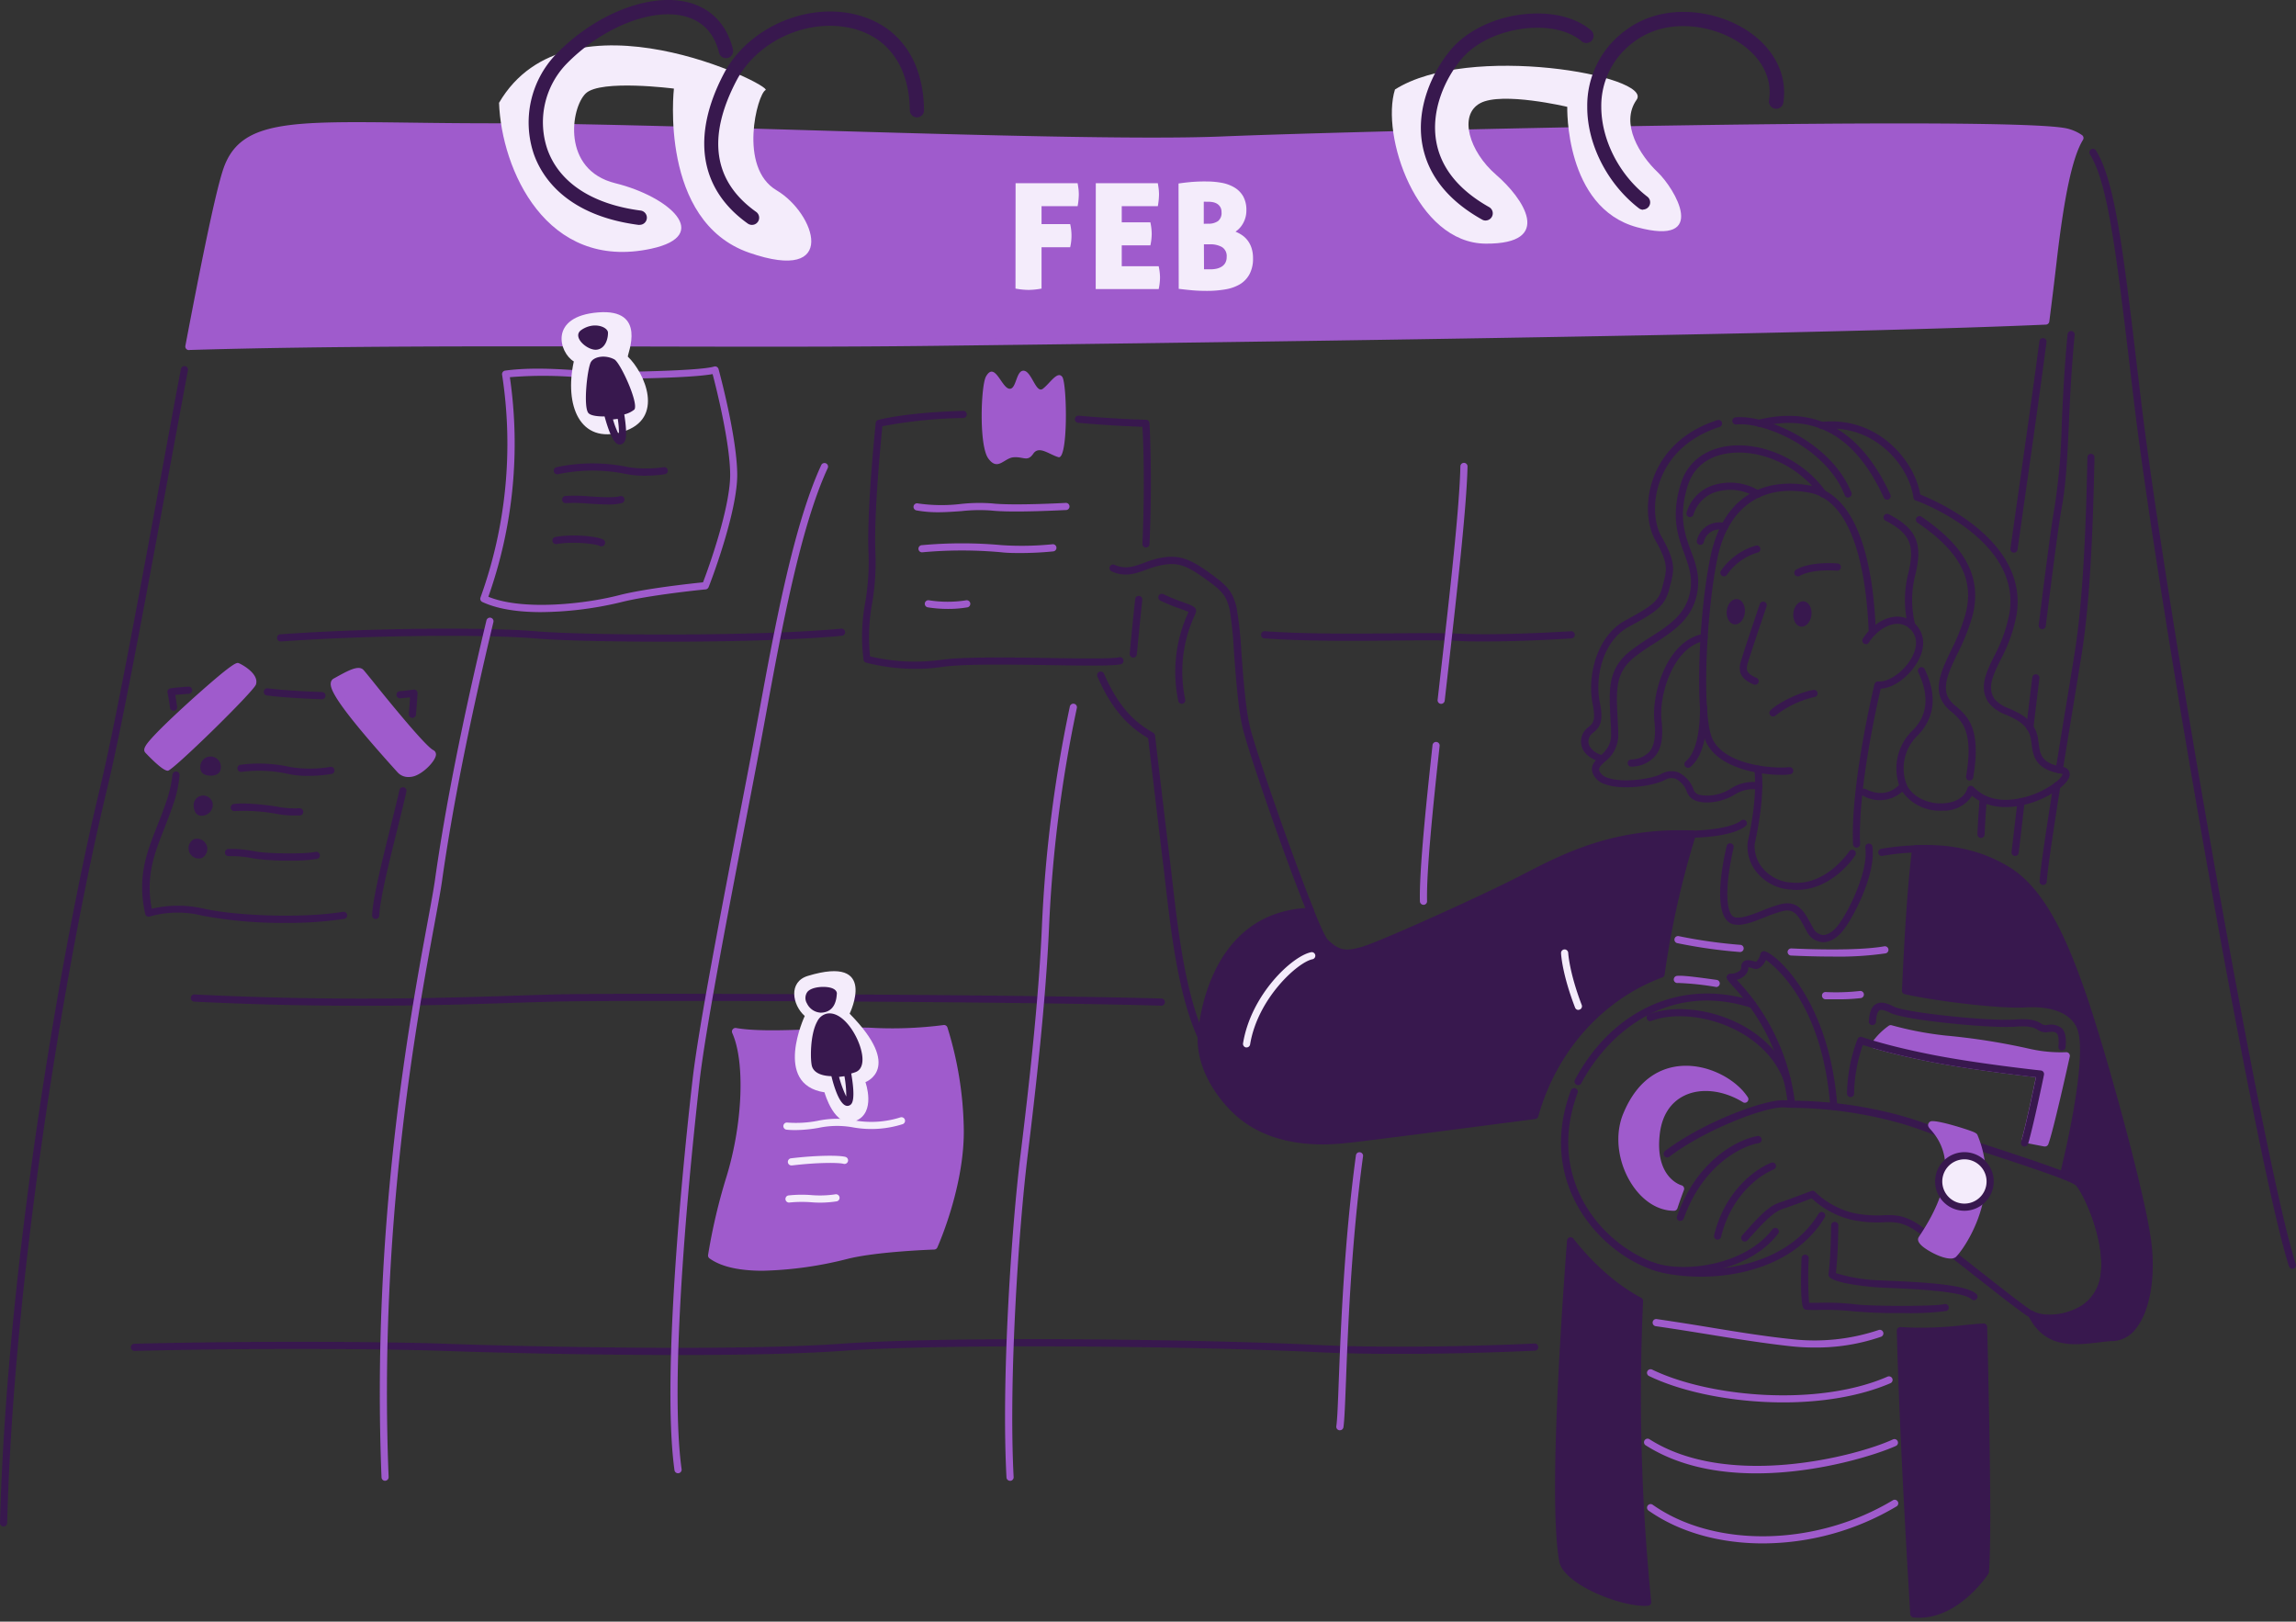 <svg xmlns="http://www.w3.org/2000/svg" width="320" height="226" fill="none"><rect width="100%" height="100%" fill="#333333" stroke="none"/><path fill="#38184E" d="M206.968 89.395c-1.33 0-2.567 0-3.704-.08-2.195-.106-5.32-.08-8.984-.046-5.447.053-12.23.113-18.055-.3a.5.5 0 0 1-.298-.877.481.481 0 0 1 .364-.12c5.793.406 12.549.346 17.955.293 3.658-.033 6.823-.06 9.038.046 5.945.286 15.567-.332 15.667-.339a.502.502 0 0 1 .532.466.5.5 0 0 1-.465.532c-.054.013-6.438.425-12.05.425ZM94.603 188.84c-13.779 0-27.817-.393-32.585-.572-7.315-.28-26.46-.433-43.272 0a.51.51 0 0 1-.512-.486.5.5 0 0 1 .486-.512c16.838-.432 35.983-.279 43.338 0 7.6.286 39.235 1.124 55.142 0 16.179-1.144 52.442-.545 66.008.153 13.406.665 30.49-.173 30.656-.186a.504.504 0 0 1 .498.665.503.503 0 0 1-.445.332c-.173 0-17.29.872-30.763.187-13.473-.685-49.748-1.297-65.888-.153-5.998.425-14.284.572-22.663.572ZM50.494 140.168c-6.91 0-14.737-.146-23.428-.578a.509.509 0 0 1-.445-.333.5.5 0 0 1-.027-.193.484.484 0 0 1 .525-.472c19.717.978 34.999.486 45.114.153 1.935-.06 3.67-.12 5.2-.159 9.137-.227 64.585 0 84.455.571a.5.5 0 0 1 0 .998c-19.884-.599-75.298-.798-84.455-.572-1.523.04-3.259.093-5.194.153-5.652.193-12.947.432-21.745.432ZM92.688 89.429c-7.867 0-14.963-.18-18.062-.453-6.324-.545-21.692-.538-35.484.42a.502.502 0 0 1-.507-.66.501.501 0 0 1 .44-.338c13.839-.964 29.26-.964 35.638-.419 6.53.565 30.882.752 42.56-.372a.5.5 0 0 1 .509.451.497.497 0 0 1-.416.539c-6.171.606-15.894.832-24.678.832Z"/><path fill="#9F5BCC" d="M102.516 143.752c5.021.872 14.863-.305 19.372 0 3.235.146 6.477.008 9.689-.412a48.821 48.821 0 0 1 2.254 13.892c.153 7.947-3.637 16.399-3.637 16.399s-8.1.259-12.303 1.33c-4.203 1.071-14.49 3.066-18.706 0a79.13 79.13 0 0 1 2.513-10.713c2.434-7.927 2.607-16.499.818-20.496Z"/><path fill="#9F5BCC" d="M106.294 177.096c-2.88 0-5.626-.433-7.408-1.723a.497.497 0 0 1-.2-.472 80.388 80.388 0 0 1 2.527-10.786c2.301-7.428 2.66-16.093.845-20.15a.499.499 0 0 1 .06-.512.494.494 0 0 1 .214-.158.496.496 0 0 1 .264-.028c2.933.512 7.661.299 11.837.113 2.9-.126 5.633-.246 7.488-.12 3.2.142 6.406.006 9.583-.405a.499.499 0 0 1 .539.326 49.923 49.923 0 0 1 2.281 14.044c.153 7.98-3.525 16.266-3.684 16.625a.502.502 0 0 1-.439.293c-.08 0-8.093.266-12.196 1.33a52.323 52.323 0 0 1-11.711 1.623Zm-6.57-2.361c3.604 2.301 11.91 1.33 18.041-.246 3.784-.971 10.534-1.277 12.09-1.33.665-1.53 3.611-8.971 3.471-15.907a49.87 49.87 0 0 0-2.101-13.353c-3.11.386-6.247.506-9.377.359-1.802-.12-4.508 0-7.375.126-3.843.173-8.146.359-11.185 0 1.569 4.549 1.137 12.735-1.124 20.037a80.543 80.543 0 0 0-2.44 10.314Z"/><path fill="#F4ECFB" d="M112.591 136.005c-2.739.831-2.174 4.05-.432 5.586 0 0-4.495 9.536 2.753 10.64 0 0 1.403 5.147 4.323 3.99 2.919-1.157 1.383-5.413 1.383-5.413s5.32-1.922-2.201-9.536c0-.033 4.063-8.273-5.826-5.267Z"/><path fill="#38184E" d="M280.856 119.287h-.06a.5.5 0 0 1-.439-.552l.832-7.082a.498.498 0 0 1 .99.113l-.824 7.062a.497.497 0 0 1-.499.459ZM284.633 87.673h-.06a.5.5 0 0 1-.432-.559c1.124-9.09 1.875-14.63 2.221-16.498.582-3.827.913-7.688.991-11.558.166-3.63.359-7.747.811-12.509a.503.503 0 0 1 .539-.416.5.5 0 0 1 .452.51c-.452 4.734-.665 8.837-.811 12.462-.206 4.488-.386 8.365-1.004 11.69-.346 1.842-1.091 7.368-2.215 16.44a.494.494 0 0 1-.492.438ZM282.911 101.858h-.06a.499.499 0 0 1-.439-.552c.266-2.242.545-4.569.831-6.897a.5.5 0 0 1 .888-.248.497.497 0 0 1 .103.368c-.279 2.328-.558 4.655-.831 6.896a.502.502 0 0 1-.492.433ZM287.008 107.776h-.08a.497.497 0 0 1-.412-.572c.565-3.564 1.163-7.195 1.675-10.307.399-2.448.752-4.576.991-6.112 1.211-7.674 1.57-18.487 1.749-27.052a.502.502 0 0 1 .499-.485.503.503 0 0 1 .453.32.502.502 0 0 1 .032.192c-.179 8.598-.538 19.458-1.755 27.191-.246 1.537-.592 3.665-.991 6.112-.512 3.119-1.104 6.743-1.676 10.307a.497.497 0 0 1-.485.406ZM284.76 123.33h-.04a.5.5 0 0 1-.459-.532c.133-1.749.758-6.124 1.915-13.366a.508.508 0 0 1 .197-.335.509.509 0 0 1 .179-.085.513.513 0 0 1 .384.063.505.505 0 0 1 .223.318.508.508 0 0 1 .001.198c-1.15 7.216-1.775 11.558-1.902 13.3a.495.495 0 0 1-.498.439Z"/><path fill="#9F5BCC" d="M289.88 19.218c-1.436 2.327-2.66 7.574-3.757 17.29-.306 2.66-.665 5.393-1.011 8.253-32.824 1.456-122.446 2.566-154.865 2.959-31.395.379-72.166-.366-103.946.578 2.367-12.475 4.402-22.45 5.453-25.083 2.86-7.156 11.65-5.52 37.194-5.52 25.542 0 81.548 2.66 101.159 1.842 19.611-.818 110.836-2.926 117.925-1.11.658.152 1.284.42 1.848.79Z"/><path fill="#9F5BCC" d="M26.327 48.79a.5.5 0 0 1-.492-.591c2.873-15.116 4.562-22.883 5.48-25.177 2.487-6.225 9.31-6.138 25.755-5.932 3.492.047 7.448.093 11.904.093 10.806 0 26.786.465 43.697.964 22.683.665 46.138 1.33 57.443.878 20.615-.858 110.975-2.913 118.064-1.097a6.194 6.194 0 0 1 1.995.898.498.498 0 0 1 .139.665c-1.449 2.347-2.62 7.767-3.684 17.057a655.265 655.265 0 0 1-1.011 8.26.497.497 0 0 1-.472.431c-22.37.991-74.48 1.995-154.878 2.96-12.489.153-26.215.126-40.751.093-21.66-.04-44.05-.087-63.175.485l-.014.014Zm23.149-30.77c-10.846 0-15.388.74-17.237 5.367-1.124 2.807-3.405 14.384-5.32 24.386 19.012-.552 41.164-.505 62.597-.466 14.53 0 28.255.054 40.737-.093 79.894-.964 131.843-1.948 154.427-2.939.372-2.946.665-5.506.951-7.827 1.024-8.93 2.168-14.377 3.584-17.037a5.445 5.445 0 0 0-1.33-.512c-7.009-1.796-97.19.266-117.778 1.124-11.338.472-34.813-.213-57.516-.878-16.904-.492-32.877-.965-43.67-.965-4.47 0-8.426-.053-11.917-.093-2.793-.033-5.307-.066-7.555-.066h.027ZM75.385 85.306c-2.96 0-5.906-.36-8.16-1.41a.499.499 0 0 1-.26-.619 63.103 63.103 0 0 0 3.013-31.055.5.5 0 0 1 .426-.572c3.524-.479 7.448-.226 10.606 0 1.457.093 2.714.18 3.724.18 3.864 0 12.961-.187 14.783-.745a.499.499 0 0 1 .626.346c.106.379 2.527 9.27 2.606 14.576.08 5.307-3.797 15.388-3.99 15.814a.499.499 0 0 1-.419.32c-.08 0-7.9.777-11.883 1.808a49.084 49.084 0 0 1-11.072 1.357ZM68.07 83.17c4.907 1.995 13.672.958 18.18-.213 3.651-.944 10.215-1.649 11.731-1.802.665-1.696 3.857-10.494 3.784-15.155-.066-4.509-1.948-11.97-2.447-13.866-2.92.552-12.103.665-14.57.665-1.044 0-2.314-.08-3.784-.18a57.105 57.105 0 0 0-9.902-.052 64.06 64.06 0 0 1-3 30.603h.008Z"/><path fill="#F4ECFB" d="M79.973 50.373c-1.33 6.078.805 11.604 6.79 9.809 5.985-1.796 3.085-8.253.738-10.48-.067-.366 2.76-6.717-4.143-6.165-6.903.552-5.433 5.606-3.385 6.836Z"/><path fill="#9F5BCC" d="M255.473 133.312c-2.194 0-4.322-.073-5.858-.146a.5.5 0 0 1-.472-.519.513.513 0 0 1 .518-.472c5.686.266 10.408.159 12.954-.293a.511.511 0 0 1 .374.083.5.5 0 0 1-.201.901 45.536 45.536 0 0 1-7.315.446ZM242.452 132.673a70.255 70.255 0 0 1-8.698-1.236.498.498 0 0 1 .233-.971c2.825.581 5.683.985 8.558 1.21a.497.497 0 0 1 .476.522.5.5 0 0 1-.522.475h-.047ZM287.998 147.131s-2.281 10.367-2.965 12.142l-2.72-.525c.798-2.986 2.055-9.077 2.055-9.077s-8.752-.931-15.129-2.188c-3.585-.698-6.271-1.396-7.934-1.882a9.578 9.578 0 0 1 2.235-2.248c2.49.69 5.032 1.175 7.601 1.45 3.88.358 7.734.964 11.537 1.816a20.17 20.17 0 0 0 5.32.512Z"/><path fill="#9F5BCC" d="M285.013 159.779h-.094l-2.719-.525a.492.492 0 0 1-.328-.226.502.502 0 0 1-.058-.393c.665-2.42 1.609-6.956 1.935-8.512-1.995-.226-9.21-1.07-14.63-2.134-3.704-.725-6.384-1.43-7.98-1.896a.493.493 0 0 1-.334-.325.501.501 0 0 1 .081-.459 9.779 9.779 0 0 1 2.401-2.388.5.5 0 0 1 .366-.033c2.46.679 4.97 1.157 7.508 1.43 3.91.359 7.792.969 11.624 1.829 1.695.392 3.435.558 5.174.492a.502.502 0 0 1 .405.176.493.493 0 0 1 .107.429c-.094.425-2.301 10.427-2.993 12.216a.498.498 0 0 1-.465.319Zm-2.108-1.41 1.775.339c.665-2.121 2.208-8.957 2.66-11.059a19.769 19.769 0 0 1-4.828-.538 90.503 90.503 0 0 0-11.458-1.802 47.316 47.316 0 0 1-7.481-1.41 8.456 8.456 0 0 0-1.443 1.443c1.609.452 3.99 1.051 7.169 1.669 6.284 1.237 14.995 2.175 15.082 2.181a.503.503 0 0 1 .439.599c.02.046-1.104 5.473-1.896 8.572l-.019.006ZM243.204 153.209c-2.481-3.99-12.363-7.907-16.512 2.168-2.195 5.32 1.589 12.861 6.59 12.861 0 0 .332-1.031.911-2.574 0 0-4.163-1.064-3.392-7.681.772-6.616 7.189-8.006 12.403-4.774Z"/><path fill="#9F5BCC" d="M233.288 168.737c-2.148 0-4.249-1.297-5.765-3.551-2.035-3.04-2.54-6.963-1.29-9.975 2.108-5.121 5.499-6.444 7.98-6.65 3.99-.333 7.907 1.995 9.416 4.408a.501.501 0 0 1-.097.568.496.496 0 0 1-.568.097c-2.746-1.702-5.885-2.068-8.199-.95-1.949.944-3.139 2.793-3.438 5.359-.712 6.112 2.979 7.129 3.019 7.143a.5.5 0 0 1 .346.665 58.56 58.56 0 0 0-.905 2.546.497.497 0 0 1-.499.34Zm1.683-19.239h-.665c-2.201.186-5.22 1.383-7.136 6.038-1.11 2.7-.631 6.344 1.197 9.064 1.237 1.849 2.886 2.96 4.582 3.093.127-.366.339-.991.665-1.783-1.17-.565-3.89-2.487-3.245-8.02.339-2.879 1.756-5.06 3.99-6.144a8.907 8.907 0 0 1 6.723-.16 10.345 10.345 0 0 0-6.111-2.088Z"/><path fill="#38184E" d="M.486 212.733a.498.498 0 0 1-.486-.512c.971-36.834 8.851-81.35 13.912-102.29 2.035-8.426 5.24-25.763 8.34-42.56 1.003-5.447 1.994-10.866 2.965-15.96a.498.498 0 0 1 .978.186c-.958 5.094-1.956 10.507-2.966 15.96-3.1 16.784-6.305 34.134-8.346 42.56C9.836 131.011 1.969 175.44.998 212.194a.501.501 0 0 1-.308.502.512.512 0 0 1-.204.037ZM319.499 176.823a.503.503 0 0 1-.472-.346c-4.422-13.439-18.374-93.013-21.685-121.123l-.153-1.29c-.439-3.704-.832-7.036-1.204-10.035-1.523-12.356-2.66-19.238-4.715-22.537a.5.5 0 0 1 .851-.525c2.148 3.478 3.279 10.168 4.855 22.936.372 2.999.765 6.337 1.203 10.041l.153 1.29c3.325 28.07 17.231 107.518 21.64 120.924a.506.506 0 0 1-.064.455.505.505 0 0 1-.409.21ZM276.082 116.78a.518.518 0 0 1-.19-.045.51.51 0 0 1-.259-.281.507.507 0 0 1-.03-.193c.053-1.456.16-3.125.306-4.967a.495.495 0 0 1 .345-.436.489.489 0 0 1 .381.03.504.504 0 0 1 .249.292c.02.062.028.128.022.194a128.399 128.399 0 0 0-.305 4.927.5.5 0 0 1-.519.479ZM280.697 77.02h-.073a.504.504 0 0 1-.331-.194.502.502 0 0 1-.095-.372l.944-6.65c1.058-7.434 2.155-15.128 3.093-22.23a.5.5 0 1 1 .99.133c-.937 7.108-2.034 14.796-3.092 22.237l-.944 6.65a.503.503 0 0 1-.492.426ZM223.167 106.173a.447.447 0 0 1-.146 0c-1.583-.485-2.221-1.283-2.474-1.868a2.465 2.465 0 0 1 .074-2.082c.193-.369.471-.688.811-.931.545-.445 1.017-.824.545-3.152-.818-4.09.665-9.562 4.515-11.65 3.851-2.089 4.715-2.72 5.207-4.729.054-.22.107-.425.16-.625.459-1.769.665-2.66-1.157-5.865-1.077-1.875-1.55-5.32-.193-8.851 1.018-2.62 3.378-6.118 8.878-7.88a.5.5 0 0 1 .306.95c-5.121 1.643-7.315 4.875-8.253 7.315-1.243 3.206-.831 6.325.126 7.98 2.049 3.565 1.749 4.709 1.257 6.61-.053.193-.099.4-.153.612-.611 2.514-1.941 3.325-5.699 5.367-3.464 1.869-4.754 6.843-3.99 10.573.546 2.7-.053 3.438-.891 4.123a1.754 1.754 0 0 0-.538.592 1.476 1.476 0 0 0-.054 1.25 2.773 2.773 0 0 0 1.856 1.33.5.5 0 0 1-.147.978l-.04-.047ZM257.581 69.346a.5.5 0 0 1-.465-.313c-2.66-6.756-11.438-10.287-15.129-9.875a.5.5 0 0 1-.542-.44.503.503 0 0 1 .429-.551c3.99-.432 13.3 3.325 16.166 10.5a.501.501 0 0 1-.238.608.497.497 0 0 1-.227.057l.006.014Z"/><path fill="#38184E" d="M263.008 69.645a.5.5 0 0 1-.452-.293c-3.93-8.552-9.57-11.784-17.244-9.882a.5.5 0 1 1-.239-.97c8.1-1.995 14.291 1.502 18.394 10.433a.503.503 0 0 1-.214.644.5.5 0 0 1-.238.061l-.007.007Z"/><path fill="#38184E" d="M270.502 112.983a6.393 6.393 0 0 1-5.373-2.66 4.714 4.714 0 0 1-5.5.559.502.502 0 0 1-.141-.848.49.49 0 0 1 .386-.112.48.48 0 0 1 .194.069c3.026 1.496 4.689-.665 4.762-.785a.503.503 0 0 1 .851.08c.991 2.054 3.438 2.826 5.32 2.66 1.662-.133 2.859-.911 3.205-2.075a.499.499 0 0 1 .831-.213c1.922 2.048 4.655 1.995 6.551 1.583a12.402 12.402 0 0 0 4.788-2.128c.911-.665 1.084-1.131 1.09-1.231a1.287 1.287 0 0 0-.279-.079l-.239-.04c-3.359-.632-3.605-2.56-3.804-4.117 0-.166-.04-.325-.067-.485a3.646 3.646 0 0 0-.572-1.53c-.665-.997-1.769-1.496-2.846-1.995a5.557 5.557 0 0 1-2.494-1.702c-1.383-2.081-.385-4.13.772-6.504a20.659 20.659 0 0 0 2.141-6.038c1.609-10.314-12.921-15.634-13.074-15.634a.504.504 0 0 1-.326-.406c-.565-4.409-5.439-10.354-12.734-9.556a.5.5 0 0 1-.571-.44.497.497 0 0 1 .464-.55c7.767-.845 13.001 5.32 13.792 10.12 2.102.825 15.029 6.352 13.44 16.672a21.488 21.488 0 0 1-2.234 6.325c-1.104 2.274-1.909 3.91-.838 5.512a4.94 4.94 0 0 0 2.081 1.33c1.144.519 2.441 1.104 3.259 2.334.382.584.63 1.245.724 1.936 0 .166.047.339.067.512.186 1.483.352 2.766 2.999 3.258l.22.033c.758.127 1.01.512 1.084.818.199.805-.665 1.676-1.45 2.268a13.44 13.44 0 0 1-5.187 2.308c-2.78.591-5.214.106-6.943-1.33a4.656 4.656 0 0 1-3.777 2.074c-.193-.033-.379.007-.572.007Z"/><path fill="#38184E" d="M274.512 108.767h-.086a.493.493 0 0 1-.402-.384.512.512 0 0 1-.004-.195c1.071-6.257-.572-7.694-1.995-8.957a4.872 4.872 0 0 1-1.549-1.922c-.772-1.995.253-4.156 1.443-6.65a28.967 28.967 0 0 0 1.995-4.988c1.33-4.867-.752-8.83-6.703-12.854a.5.5 0 0 1 .558-.825c6.271 4.236 8.532 8.645 7.109 13.965a29.61 29.61 0 0 1-2.075 5.16c-1.13 2.355-1.995 4.21-1.409 5.833a4.062 4.062 0 0 0 1.276 1.523c1.563 1.37 3.505 3.072 2.341 9.875a.5.5 0 0 1-.499.419ZM265.236 109.977a.496.496 0 0 1-.473-.346 7.31 7.31 0 0 1 1.783-7.813c.778-.805 3.145-3.252.818-8.107a.481.481 0 0 1-.058-.192.506.506 0 0 1 .28-.495.502.502 0 0 1 .562.09.501.501 0 0 1 .113.165c1.743 3.638 1.41 6.743-.997 9.23a6.322 6.322 0 0 0-1.536 6.816.51.51 0 0 1-.064.455.478.478 0 0 1-.179.155.485.485 0 0 1-.23.055l-.019-.013Z"/><path fill="#38184E" d="M266.432 87.673a.497.497 0 0 1-.478-.372 15.036 15.036 0 0 1 0-7.362c.977-3.937.272-5.593-3.172-7.388a.491.491 0 0 1-.245-.294.509.509 0 0 1 .035-.381.498.498 0 0 1 .675-.21c3.884 2.029 4.775 4.103 3.677 8.52a14.009 14.009 0 0 0 0 6.862.49.49 0 0 1-.177.525.504.504 0 0 1-.175.087l-.14.013ZM244.621 95.433a.505.505 0 0 1-.2-.04c-1.869-.797-1.995-1.742-1.928-2.56v-.106c.039-.479 1.961-6.138 2.779-8.552a.499.499 0 0 1 .945.32c-1.018 2.978-2.66 7.873-2.734 8.325v.12c-.046.405-.106.918 1.33 1.53a.498.498 0 0 1-.199.957l.007.006ZM247.107 99.85a.5.5 0 0 1-.489-.597.503.503 0 0 1 .137-.255c1.064-1.077 4.183-2.573 5.985-2.846a.498.498 0 1 1 .153.984 13.732 13.732 0 0 0-5.4 2.56.508.508 0 0 1-.386.153ZM240.271 80.325a.503.503 0 0 1-.439-.256.49.49 0 0 1 .014-.509 8.82 8.82 0 0 1 4.894-3.525.498.498 0 0 1 .246.965 7.937 7.937 0 0 0-4.289 3.085.5.5 0 0 1-.426.24ZM250.579 80.325a.496.496 0 0 1-.485-.368.498.498 0 0 1 .232-.563c2.062-1.197 5.639-.878 5.792-.865a.498.498 0 0 1 .433.35c.019.064.026.13.019.196a.503.503 0 0 1-.545.452c-.033 0-3.418-.3-5.2.738a.499.499 0 0 1-.246.06Z"/><path fill="#38184E" d="M258.758 118.13a.5.5 0 0 1-.498-.479c-.353-8.485 2.959-22.157 2.992-22.297a.504.504 0 0 1 .525-.38c1.364.114 3.325-1.183 4.449-2.959.878-1.376 1.058-2.72.499-3.684a2.55 2.55 0 0 0-2.208-1.396c-1.416 0-2.999.984-4.03 2.587a.495.495 0 0 1-.846.032.504.504 0 0 1-.074-.387.513.513 0 0 1 .082-.184c1.191-1.855 3.073-3.046 4.802-3.046h.086a3.552 3.552 0 0 1 3.046 1.896c.751 1.33.558 3.019-.519 4.721-1.077 1.703-3.066 3.325-4.941 3.425-.532 2.274-3.192 14.078-2.879 21.632a.508.508 0 0 1-.29.474.494.494 0 0 1-.189.045h-.007Z"/><path fill="#38184E" d="M248.298 107.989c-3.325 0-8.931-1.018-10.553-4.655-1.623-3.638-.965-18.407.718-26.068 1.642-7.448 6.71-10.94 13.925-9.576 6.922 1.33 8.745 11.837 9.057 20.435a.498.498 0 1 1-.997.034c-.246-6.744-1.636-18.241-8.246-19.492-6.61-1.25-11.259 1.995-12.768 8.812-1.623 7.368-2.315 22.038-.785 25.449 1.596 3.558 8.013 4.243 10.706 3.99a.5.5 0 0 1 .451.827.49.49 0 0 1-.364.164c-.339.067-.718.08-1.144.08Z"/><path fill="#38184E" d="M250.433 124.022a7.947 7.947 0 0 1-.845-.047 6.591 6.591 0 0 1-4.941-2.66 5.624 5.624 0 0 1-1.064-3.943c0-.06 1.456-6.065.918-10.108a.497.497 0 0 1 .429-.562.502.502 0 0 1 .562.429c.558 4.223-.925 10.414-.938 10.474a4.778 4.778 0 0 0 .911 3.132 5.627 5.627 0 0 0 4.236 2.261c4.821.512 7.98-4.296 8.033-4.349a.503.503 0 0 1 .692-.147.5.5 0 0 1 .146.692c-.113.2-3.178 4.828-8.139 4.828ZM252.461 85.705c.107-.97-.369-1.82-1.063-1.897-.693-.076-1.342.65-1.449 1.62-.107.971.368 1.82 1.062 1.897.694.076 1.343-.649 1.45-1.62ZM243.18 85.389c.107-.971-.368-1.82-1.062-1.897-.694-.076-1.343.649-1.45 1.62-.107.971.369 1.82 1.062 1.897.694.076 1.343-.65 1.45-1.62Z"/><path fill="#38184E" d="M237.851 111.832a4.39 4.39 0 0 1-1.284-.172 2.144 2.144 0 0 1-1.429-1.211 3.221 3.221 0 0 0-1.596-1.915 1.867 1.867 0 0 0-1.55.186c-1.616.831-5.912 1.45-8.286.572a2.7 2.7 0 0 1-1.689-1.443c-.465-1.13.299-1.829.971-2.454.672-.625 1.603-1.476 1.556-3.099 0-.831-.06-1.609-.1-2.34-.199-3.917-.345-6.743 2.74-9.204.91-.7 1.856-1.353 2.833-1.955 2.66-1.683 5.107-3.272 5.593-6.65.266-1.889-.266-3.325-.878-5.028-.885-2.427-1.889-5.173-.459-9.748.891-2.847 3.146-4.655 6.344-5.174 4.954-.758 10.806 1.915 13.892 6.364a.488.488 0 0 1 .082.373.495.495 0 0 1-.578.404.498.498 0 0 1-.322-.205c-2.879-4.15-8.319-6.65-12.921-5.945-2.8.425-4.768 1.995-5.539 4.488-1.33 4.25-.433 6.724.439 9.111.665 1.736 1.23 3.371.924 5.513-.545 3.857-3.325 5.646-6.038 7.375a32.117 32.117 0 0 0-2.747 1.895c-2.66 2.141-2.567 4.489-2.367 8.372.04.738.08 1.53.1 2.361a4.662 4.662 0 0 1-1.882 3.864c-.699.665-.911.891-.725 1.33a1.775 1.775 0 0 0 1.11.891c2.042.751 6.052.213 7.488-.526a2.836 2.836 0 0 1 2.354-.232 4.205 4.205 0 0 1 2.175 2.48 1.162 1.162 0 0 0 .798.665 6.028 6.028 0 0 0 4.349-.864 5.633 5.633 0 0 1 4.037-.852.504.504 0 0 1 .382.596.503.503 0 0 1-.595.382 4.717 4.717 0 0 0-3.272.705 7.611 7.611 0 0 1-3.91 1.09Z"/><path fill="#38184E" d="M235.536 72.059a.49.49 0 0 1-.146 0 .498.498 0 0 1-.326-.625 5.672 5.672 0 0 1 3.551-3.757 7.826 7.826 0 0 1 6.65.764.497.497 0 0 1-.155.91.5.5 0 0 1-.377-.065 6.794 6.794 0 0 0-5.765-.665 4.703 4.703 0 0 0-2.946 3.119.503.503 0 0 1-.486.319ZM236.993 75.93a.498.498 0 0 1-.479-.666 3.32 3.32 0 0 1 1.663-2.121 3.324 3.324 0 0 1 2.347-.226.496.496 0 0 1 .338.647.497.497 0 0 1-.471.332.503.503 0 0 1-.2-.042 2.215 2.215 0 0 0-1.725.265 2.22 2.22 0 0 0-1.001 1.431.5.5 0 0 1-.472.38ZM227.37 106.845a.498.498 0 1 1-.039-.997 3.551 3.551 0 0 0 2.58-1.111c.665-.838.897-2.201.665-4.283-.399-3.617 1.649-11.172 6.843-12.122a.5.5 0 1 1 .179.984c-4.409.811-6.41 7.6-6.031 11.032.266 2.367 0 3.99-.892 5.027a4.461 4.461 0 0 1-3.265 1.47h-.04ZM235.257 106.998a.5.5 0 0 1-.319-.884c1.33-1.104 1.995-3.718 1.995-7.562a.5.5 0 0 1 .959-.204c.025.06.039.125.038.191.06 4.216-.731 7.023-2.34 8.346a.499.499 0 0 1-.333.113ZM262.256 119.287a.5.5 0 0 1-.073-.991 34.379 34.379 0 0 1 4.961-.492.499.499 0 0 1 .492.506.483.483 0 0 1-.149.352.492.492 0 0 1-.356.14 31.641 31.641 0 0 0-4.788.479l-.087.006ZM234.2 170.14a.514.514 0 0 1-.166 0 .502.502 0 0 1-.299-.665c2.739-7.694 8.332-10.64 11.205-11.152a.493.493 0 0 1 .374.08c.054.038.1.085.136.14.035.056.06.117.072.182a.511.511 0 0 1-.221.51.496.496 0 0 1-.182.072c-2.66.485-7.853 3.238-10.447 10.5a.494.494 0 0 1-.472.333ZM239.387 172.753h-.12a.502.502 0 0 1-.308-.226.51.51 0 0 1-.067-.184.513.513 0 0 1 .01-.195c1.33-5.506 4.967-8.831 7.926-10.101a.5.5 0 0 1 .66.644.503.503 0 0 1-.267.273c-2.74 1.177-6.105 4.27-7.355 9.423a.502.502 0 0 1-.479.366Z"/><path fill="#38184E" d="M285.677 184.224a5.696 5.696 0 0 1-2.806-.631c-1.017-.592-3.737-2.714-6.929-5.227l-.479-.373c-3.777-2.972-8.053-6.344-9.31-6.982a6.286 6.286 0 0 0-1.49-.559 7.927 7.927 0 0 0-2.114-.113 17.162 17.162 0 0 1-4.582-.372 12.344 12.344 0 0 1-5.46-2.96c-.771.293-2.839 1.078-3.99 1.45-1.15.373-2.254 1.33-4.967 4.396a.505.505 0 0 1-.709.043.503.503 0 0 1-.043-.708c2.7-3.079 3.857-4.183 5.407-4.655 1.33-.446 4.196-1.536 4.229-1.55a.503.503 0 0 1 .539.12 11.654 11.654 0 0 0 5.193 2.913c1.426.311 2.886.427 4.343.346a8.781 8.781 0 0 1 2.367.139 7.3 7.3 0 0 1 1.723.665c1.33.665 5.479 3.937 9.476 7.089l.479.372c3.039 2.394 5.852 4.589 6.809 5.148 1.098.665 3.518.731 5.673-.213a5.952 5.952 0 0 0 3.611-4.17c1.104-4.934-2.261-12.089-3.325-13.187-.665-.665-8.113-3.099-12.582-4.562-2.979-.977-5.546-1.815-6.544-2.227a50.506 50.506 0 0 0-5.32-1.869 57.55 57.55 0 0 0-14.763-2.155c-.585 0-1.064-.033-1.41-.059-2.407-.187-10.912 2.972-16.073 6.896a.5.5 0 0 1-.605-.792c5.42-4.123 14.151-7.315 16.752-7.095.339 0 .798.04 1.37.06a58.423 58.423 0 0 1 15.015 2.141 51.209 51.209 0 0 1 5.453 1.902c.964.399 3.518 1.23 6.471 2.201 7.135 2.334 12.242 4.05 12.987 4.821 1.17 1.217 4.768 8.738 3.571 14.098a6.946 6.946 0 0 1-4.189 4.868 9.61 9.61 0 0 1-3.778.791ZM254.11 131.304h-.133a2.663 2.663 0 0 1-2.155-1.49c-.12-.213-.239-.432-.352-.665-.898-1.662-1.483-2.587-3.113-2.155-.833.241-1.653.53-2.453.865-1.676.665-3.259 1.29-4.463.911-1.948-.612-2.234-4.582-.791-10.879a.499.499 0 0 1 .9-.141c.071.108.096.24.071.367-1.416 6.191-.931 9.37.12 9.702.858.266 2.354-.319 3.797-.884a23.464 23.464 0 0 1 2.567-.905c2.46-.665 3.405 1.104 4.242 2.66.114.206.227.419.346.625a1.74 1.74 0 0 0 1.33.985c.725.039 1.543-.506 2.261-1.49 1.576-2.155 4.157-7.581 3.684-10.713a.503.503 0 0 1 .424-.532.504.504 0 0 1 .561.385c.532 3.565-2.301 9.31-3.871 11.445-.884 1.237-1.941 1.909-2.972 1.909Z"/><path fill="#9F5BCC" d="M267.895 172.58c-.492.739 3.578 2.767 4.349 2.228.473-.332 6.458-7.88 2.92-16.412-.133-.319-5.46-1.849-5.919-1.656-.459.193 6.491 4.123-1.35 15.84Z"/><path fill="#9F5BCC" d="M271.845 175.393c-1.27 0-3.325-1.144-4.036-1.815-.712-.672-.472-1.058-.326-1.27 4.243-6.325 4.795-11.305 1.636-14.843-.273-.3-.452-.499-.379-.805a.563.563 0 0 1 .319-.372c.718-.3 5.121 1.104 5.899 1.429.372.153.585.273.665.499 3.624 8.738-2.428 16.545-3.093 17.011a1.176 1.176 0 0 1-.685.166Zm-3.458-2.66c.413.665 3.026 1.849 3.591 1.643.778-.665 5.932-7.861 2.773-15.681-1.431-.556-2.902-1-4.402-1.33 2.933 3.85 2.274 9.011-1.962 15.381v-.013Z"/><path fill="#38184E" d="M287.386 146.399h-.046a.488.488 0 0 1-.433-.35c-.019-.063-.026-.129-.019-.195.093-.977 0-1.603-.24-1.849-.239-.246-.565-.239-1.223-.166a1.994 1.994 0 0 1-1.463-.339c-.426-.253-.958-.579-3.066-.419-3.571.266-15.455-.924-17.383-1.902-.778-.392-1.33-.519-1.55-.379-.219.14-.425.466-.505 1.596a.487.487 0 0 1-.051.188.487.487 0 0 1-.288.252.504.504 0 0 1-.381-.025.502.502 0 0 1-.277-.481c.093-1.33.399-2.055 1.004-2.401.744-.426 1.675-.06 2.493.359 1.656.838 13.154 2.062 16.865 1.796 2.427-.18 3.139.252 3.657.565a1.06 1.06 0 0 0 .845.199 2.42 2.42 0 0 1 2.028.446c.492.485.665 1.33.532 2.66a.496.496 0 0 1-.499.445ZM275.118 181.199a.498.498 0 0 1-.34-.133c-1.237-1.151-8.425-1.45-11.877-1.596l-1.057-.047c-.066 0-6.996-.472-6.996-1.749 0-.06 0-.193.034-.419.079-.751.286-2.74.332-6.477a.486.486 0 0 1 .505-.492.5.5 0 0 1 .493.505c-.04 3.784-.253 5.806-.333 6.571v.066c1.953.601 3.977.939 6.018 1.004l1.051.047c5.566.233 11.119.565 12.509 1.862a.501.501 0 0 1-.339.864v-.006ZM282.16 159.779h-.127a.497.497 0 0 1-.352-.612c.046-.166.1-.346.153-.538.665-2.408 1.609-6.943 1.935-8.499-1.995-.226-9.21-1.071-14.63-2.135-3.704-.725-6.384-1.43-7.98-1.895-.665-.2-1.197-.359-1.53-.466a21.306 21.306 0 0 0-1.217 6.763.503.503 0 0 1-.141.355.487.487 0 0 1-.351.151.498.498 0 0 1-.498-.492c.041-2.6.539-5.173 1.469-7.601a.497.497 0 0 1 .625-.286s.665.239 1.942.605c1.576.459 4.23 1.157 7.894 1.875 6.284 1.237 14.995 2.175 15.082 2.182a.487.487 0 0 1 .438.39c.015.069.015.14.001.208 0 .06-1.264 6.138-2.062 9.104-.06.199-.106.366-.153.525a.5.5 0 0 1-.498.366Z"/><path fill="#38184E" d="M265.196 182.994a67.657 67.657 0 0 1-7.076-.266 34.985 34.985 0 0 0-4.702-.166c-1.629 0-1.815 0-1.995-.153-.565-.452-.399-5.533-.332-7.076a.484.484 0 0 1 .158-.349.492.492 0 0 1 .361-.129.499.499 0 0 1 .478.518 49 49 0 0 0 .047 6.191h1.33c1.62-.05 3.242.01 4.854.18 2.168.332 11.532.339 12.682 0a.501.501 0 0 1 .587.35.5.5 0 0 1-.314.608 39.203 39.203 0 0 1-6.078.292ZM164.707 98.087a.498.498 0 0 1-.485-.399 19.683 19.683 0 0 1 1.33-12.176l.1-.233c-.273-.126-.752-.3-1.164-.445a25.983 25.983 0 0 1-2.8-1.144.502.502 0 0 1-.201-.658.497.497 0 0 1 .647-.233c.865.416 1.753.782 2.66 1.097 1.33.472 1.802.665 1.895 1.104.04.213 0 .385-.246.897a18.718 18.718 0 0 0-1.257 11.585.492.492 0 0 1-.206.515.497.497 0 0 1-.18.077l-.093.013ZM167.44 145.049a.498.498 0 0 1-.452-.292c-2.759-6.065-3.75-14.63-4.548-21.54-.093-.831-.187-1.636-.28-2.394-.764-6.304-1.941-16.279-2.141-17.955-2.254-1.33-4.828-3.424-7.069-8.578a.503.503 0 0 1 .259-.659.5.5 0 0 1 .659.26c2.188 5.04 4.595 6.936 6.863 8.232a.505.505 0 0 1 .246.373s1.33 11.305 2.174 18.214c.093.765.186 1.57.28 2.401.791 6.823 1.775 15.295 4.468 21.24a.493.493 0 0 1-.214.643.497.497 0 0 1-.238.062l-.007-.007Z"/><path fill="#38184E" d="M182.656 127.54a.496.496 0 0 1-.459-.313c-3.033-7.435-8.2-22.39-9.004-25.782-.612-2.573-.931-6.87-1.217-10.64a53.15 53.15 0 0 0-.605-5.918c-.526-2.035-1.078-2.574-3.658-4.41-2.58-1.835-3.77-2.14-6.051-1.669-.659.153-1.306.353-1.935.599-1.463.532-2.973 1.077-4.822.206a.5.5 0 0 1 .426-.904c1.476.665 2.613.28 4.056-.24a14.64 14.64 0 0 1 2.075-.665c2.554-.532 4.09-.113 6.83 1.836 2.74 1.948 3.444 2.66 4.043 4.974.341 2.018.563 4.054.665 6.098.266 3.571.598 8.013 1.19 10.507.805 3.365 5.939 18.234 8.958 25.636a.507.507 0 0 1-.06.449.492.492 0 0 1-.399.216l-.033.02ZM276.694 219.07s-4.21 6.444-9.975 5.846c0 0-1.45-22.87-1.869-39.475 4.535.373 8.798-.359 11.591-.498.299 11.737.645 29.712.253 34.127Z"/><path fill="#38184E" d="M267.496 225.454a7.985 7.985 0 0 1-.818-.039.5.5 0 0 1-.445-.466c0-.226-1.457-23.069-1.869-39.494a.504.504 0 0 1 .153-.373.49.49 0 0 1 .386-.133 49.42 49.42 0 0 0 8.778-.272c.997-.093 1.941-.187 2.753-.226a.474.474 0 0 1 .366.133.495.495 0 0 1 .159.352c.266 10.786.665 29.573.24 34.188a.5.5 0 0 1-.08.226c-.18.259-4.077 6.104-9.623 6.104Zm-.299-1.004c4.821.193 8.472-4.774 9.011-5.552.399-4.875 0-24.566-.24-33.43-.665.047-1.416.12-2.194.193a52.61 52.61 0 0 1-8.399.312c.392 15.109 1.622 35.279 1.822 38.477ZM294.569 186.426c-3.871.173-8.858 1.888-11.425-3.266 2.334 1.33 8.878.413 10.022-4.701 1.143-5.114-2.341-12.495-3.438-13.639a8.418 8.418 0 0 0-2.109-1.024c1.457-5.919 3.705-16.865 2.441-20.436-.891-2.487-3.81-3.69-7.761-3.438-3.178.213-12.063-.798-16.684-1.835.359-8.113.824-15.295 1.423-19.784 4.907-.199 8.911.665 12.635 2.913 4.894 2.919 7.98 9.975 10.64 17.695 2.66 7.721 7.907 26.68 8.931 33.656 1.024 6.976-.812 13.686-4.675 13.859Z"/><path fill="#38184E" d="M289.382 187.337c-2.574 0-5.068-.712-6.684-3.957a.497.497 0 0 1 .098-.568.5.5 0 0 1 .567-.097c1.098.665 3.518.731 5.673-.213a5.949 5.949 0 0 0 3.611-4.169c1.104-4.935-2.261-12.09-3.325-13.187a7.64 7.64 0 0 0-1.929-.911.496.496 0 0 1-.299-.586c1.902-7.727 3.544-17.077 2.454-20.149-.792-2.221-3.438-3.325-7.255-3.106-3.392.226-12.356-.844-16.825-1.842a.501.501 0 0 1-.386-.505c.406-9.091.885-15.761 1.43-19.83a.499.499 0 0 1 .472-.433c5.074-.206 9.177.738 12.941 2.98 5.181 3.085 8.286 10.453 10.873 17.955 2.627 7.634 7.893 26.566 8.951 33.748.778 5.247-.053 10.261-2.115 12.762a4.226 4.226 0 0 1-3.079 1.669c-.665 0-1.37.106-2.115.186a28.716 28.716 0 0 1-3.058.253Zm-5.088-3.246c1.995 2.66 5.094 2.355 8.073 1.995.758-.079 1.477-.159 2.182-.192a3.216 3.216 0 0 0 2.354-1.33c1.862-2.255 2.626-7.069 1.895-11.97-1.018-6.91-6.298-25.982-8.911-33.57-2.407-6.975-5.526-14.503-10.441-17.429-3.478-2.075-7.315-2.993-11.97-2.86-.512 3.99-.964 10.361-1.33 18.906 4.802 1.018 13.201 1.929 16.133 1.736 4.296-.279 7.315 1.09 8.26 3.764 1.416 3.99-1.29 16.04-2.321 20.302a5.8 5.8 0 0 1 1.875.984c1.17 1.217 4.768 8.739 3.571 14.098a6.935 6.935 0 0 1-1.499 2.947 6.936 6.936 0 0 1-2.69 1.921 9.139 9.139 0 0 1-5.181.698ZM229.658 223.3c-3.837.239-11.305-3.039-11.824-5.746-1.33-7.315-.106-28.774 1.084-44.621a31.556 31.556 0 0 0 9.57 8.365 285.544 285.544 0 0 0 1.17 42.002Z"/><path fill="#38184E" d="M229.292 223.805c-3.89 0-11.378-3.125-11.97-6.164-1.33-7.242-.16-28.329 1.077-44.748a.497.497 0 0 1 .648-.442c.096.03.181.089.243.169 1.995 2.554 5.32 6.052 9.443 8.24a.498.498 0 0 1 .266.465 288.271 288.271 0 0 0 1.137 41.895.487.487 0 0 1-.113.379.505.505 0 0 1-.352.18l-.379.026Zm-9.975-49.595c-1.197 16.159-2.288 36.289-.998 43.225.406 2.187 6.803 5.32 10.78 5.32a294.062 294.062 0 0 1-1.097-41.23 31.6 31.6 0 0 1-8.678-7.309l-.007-.006ZM235.882 116.261a123.214 123.214 0 0 0-4.356 19.491c-9.941 3.665-15.487 12.15-17.622 19.704-8.964 1.171-24.146 3.146-26.101 3.325-2.8.3-10.747 1.031-16.06-4.528-4.396-4.595-4.362-8.878-4.309-9.683v-.046s.585-17.097 15.215-17.516c.958 2.354 1.722 3.99 2.088 4.336 1.536 1.469 2.594 1.888 5.32 1.044 2.727-.845 16.525-7.069 21.845-9.803 5.32-2.733 12.462-6.776 23.98-6.324Z"/><path fill="#38184E" d="M184.438 159.493c-5.58 0-9.975-1.636-13.061-4.875-4.542-4.748-4.502-9.21-4.449-10.054a.482.482 0 0 1 0-.093c.067-1.164 1.231-17.523 15.694-17.955a.5.5 0 0 1 .479.312c1.41 3.465 1.862 4.063 1.995 4.163 1.437 1.37 2.334 1.702 4.828.931 2.733-.838 16.625-7.122 21.765-9.769l.925-.479c5.193-2.66 12.296-6.377 23.275-5.938a.49.49 0 0 1 .225.06.49.49 0 0 1 .258.373.507.507 0 0 1-.024.232 123.215 123.215 0 0 0-4.343 19.418.495.495 0 0 1-.319.399c-8.286 3.052-14.756 10.294-17.29 19.371a.493.493 0 0 1-.412.359c-8.772 1.144-24.14 3.146-26.115 3.325a32.514 32.514 0 0 1-3.431.22Zm-2.115-31.92c-13.686.632-14.351 16.831-14.351 16.997.005.04.005.08 0 .12-.046.712-.073 4.795 4.177 9.243 5.24 5.487 13.073 4.656 15.647 4.383 1.935-.206 16.951-2.155 25.762-3.325 2.66-9.137 9.21-16.432 17.563-19.618a124.178 124.178 0 0 1 4.136-18.62c-10.367-.246-17.157 3.266-22.144 5.846l-.925.479c-5.32 2.726-19.092 8.964-21.945 9.835-2.972.918-4.189.386-5.812-1.164-.193-.146-.612-.572-2.101-4.196l-.007.02Z"/><path fill="#F4ECFB" d="M173.738 145.974h-.08a.503.503 0 0 1-.412-.572c1.111-6.797 6.843-12.157 9.476-12.695a.496.496 0 0 1 .589.389.502.502 0 0 1-.389.588c-2.075.419-7.648 5.48-8.692 11.877a.495.495 0 0 1-.492.413ZM219.989 140.747a.498.498 0 0 1-.465-.32c-1.829-4.754-1.955-7.481-1.955-7.594a.488.488 0 0 1 .289-.473.494.494 0 0 1 .544.09.508.508 0 0 1 .164.343s.133 2.694 1.889 7.275a.497.497 0 0 1-.466.665v.014Z"/><path fill="#38184E" d="M255.613 154.698a.502.502 0 0 1-.365-.131.498.498 0 0 1-.161-.354c-1.03-13.892-7.354-19.285-8.964-20.436a2.653 2.653 0 0 1-.765 1.031.988.988 0 0 1-.917.193l-.186-.06a4.369 4.369 0 0 0-.572-.159 1.58 1.58 0 0 1-.446 1.104 2.498 2.498 0 0 1-1.184.665l.107.119a30.112 30.112 0 0 1 8.013 17.044.5.5 0 0 1-.44.542.498.498 0 0 1-.551-.429 29.163 29.163 0 0 0-7.767-16.492c-.665-.784-.884-.991-.725-1.33a.581.581 0 0 1 .492-.312c.486.025.963-.139 1.33-.459a.546.546 0 0 0 .173-.412.917.917 0 0 1 .326-.825c.432-.333 1.031-.14 1.556 0l.173.053c.289-.258.491-.6.579-.977a.571.571 0 0 1 .505-.519c1.224 0 9.117 6.324 10.248 21.586a.498.498 0 0 1-.459.532v.026ZM237.073 177.92a27.273 27.273 0 0 1-4.475-.366c-4.862-.811-9.796-4.428-12.576-9.223-1.995-3.438-3.797-9.071-1.083-16.372a.502.502 0 0 1 .259-.281.5.5 0 0 1 .678.626c-2.573 6.936-.871 12.27 1.011 15.521 2.993 5.168 8.12 8.113 11.87 8.739 7.315 1.223 16.625-.599 20.708-7.422a.499.499 0 0 1 .858.512c-3.531 5.879-10.6 8.266-17.25 8.266Z"/><path fill="#38184E" d="M219.942 151.227a.498.498 0 0 1-.439-.731c5.247-9.882 15.016-14.198 24.891-10.986a.488.488 0 0 1 .292.247.495.495 0 0 1 .031.381.488.488 0 0 1-.248.292.49.49 0 0 1-.381.031c-11.418-3.711-19.903 3.325-23.7 10.5a.5.5 0 0 1-.446.266Z"/><path fill="#38184E" d="M249.102 151.014a.493.493 0 0 1-.472-.332c-1.124-3.126-3.71-5.759-7.275-7.415-3.757-1.742-8.133-2.135-11.152-1.004a.496.496 0 0 1-.564-.107.502.502 0 0 1 .034-.727.498.498 0 0 1 .178-.097c3.258-1.217 7.94-.811 11.923 1.037 3.811 1.763 6.577 4.602 7.794 7.98a.498.498 0 0 1-.472.665h.006ZM234.579 177.555a13.65 13.65 0 0 1-4.449-.665.504.504 0 0 1-.27-.624.5.5 0 0 1 .603-.314c4.189 1.489 12.734.425 16.585-4.655a.5.5 0 0 1 .873.244.502.502 0 0 1-.082.361c-3.006 3.97-8.711 5.653-13.26 5.653Z"/><path fill="#9F5BCC" d="M198.396 126.097a.5.5 0 0 1-.499-.479c-.106-4.103.832-13.3 1.756-21.752a.5.5 0 0 1 .352-.446.505.505 0 0 1 .629.352.52.52 0 0 1 .01.2c-.925 8.419-1.856 17.576-1.749 21.619a.501.501 0 0 1-.486.512l-.013-.006ZM200.857 98.087h-.054a.497.497 0 0 1-.438-.552l.399-3.518c1.33-11.517 2.66-23.428 2.773-29.014a.497.497 0 0 1 .851-.352c.094.093.146.22.146.352-.12 5.633-1.476 17.57-2.78 29.107l-.399 3.518a.5.5 0 0 1-.498.46ZM94.496 205.318a.497.497 0 0 1-.492-.432c-1.882-13.599 1.45-45.1 2.52-54.43.819-7.149 3.991-23.535 6.524-36.702.725-3.757 1.39-7.182 1.902-9.935.28-1.489.566-3.059.865-4.655 2.128-11.577 4.775-25.988 8.645-34.347a.498.498 0 0 1 .904.419c-3.824 8.246-6.457 22.61-8.572 34.108-.299 1.622-.585 3.192-.864 4.655-.519 2.753-1.177 6.178-1.902 9.942-2.407 12.455-5.7 29.519-6.51 36.628-1.064 9.31-4.383 40.698-2.52 54.177a.5.5 0 0 1-.426.566l-.073.006ZM53.672 206.369a.5.5 0 0 1-.499-.479c-1.416-34.992 3.884-63.667 6.431-77.446.472-2.54.838-4.548 1.024-5.845 1.39-9.915 3.804-22.085 7.175-36.163a.5.5 0 0 1 .971.233c-3.365 14.051-5.772 26.188-7.162 36.069-.186 1.33-.558 3.325-1.03 5.886-2.54 13.745-7.828 42.34-6.418 77.22a.5.5 0 0 1-.479.518l-.013.007ZM140.774 206.369a.5.5 0 0 1-.498-.472c-.739-13.792.724-34.939 1.948-44.888 1.15-9.39 2.534-21.493 2.986-31.793a186.985 186.985 0 0 1 3.897-30.75.49.49 0 0 1 .216-.316.498.498 0 0 1 .691.146.492.492 0 0 1 .07.376 186.146 186.146 0 0 0-3.877 30.59c-.459 10.334-1.842 22.464-2.992 31.874-1.217 9.915-2.66 30.975-1.942 44.714a.487.487 0 0 1-.028.193.485.485 0 0 1-.255.285.517.517 0 0 1-.189.048l-.027-.007ZM186.739 199.326h-.073a.495.495 0 0 1-.419-.565c.14-.924.226-3.238.346-6.437.279-7.215.745-19.285 2.387-31.315a.497.497 0 0 1 .367-.416.514.514 0 0 1 .38.05.514.514 0 0 1 .232.305.488.488 0 0 1 .012.194c-1.636 11.97-2.101 24.027-2.374 31.222-.126 3.232-.213 5.559-.359 6.544a.497.497 0 0 1-.499.418Z"/><path fill="#38184E" d="M115.265 141.625c-2.102.418-2.095 6.104-1.796 6.942.492 1.33 3.445 1.33 5.586.579 2.368-.805-1.011-8.073-3.79-7.521Z"/><path fill="#38184E" d="M116.102 149.984c-1.369 0-2.58-.359-2.919-1.33-.259-.719-.326-4.443.718-6.298a1.986 1.986 0 0 1 1.33-1.09c2.088-.413 4.15 2.66 4.768 4.994.453 1.682.16 2.839-.804 3.172a9.907 9.907 0 0 1-3.093.552Zm-.512-8.06a1.284 1.284 0 0 0-.232 0 1.392 1.392 0 0 0-.871.765c-.945 1.669-.878 5.18-.665 5.739.392 1.084 3.098 1.09 5.16.379.871-.3.512-1.889.379-2.368-.599-2.134-2.367-4.508-3.797-4.508l.026-.007Z"/><path fill="#F4ECFB" d="M116.289 149.658c0 .113 1.004 3.99 1.782 3.99s0-4.196 0-4.196l-1.782.206Z"/><path fill="#38184E" d="M118.098 154.12c-1.33 0-2.261-4.316-2.268-4.363a.5.5 0 0 1 .232-.531.493.493 0 0 1 .194-.067l1.782-.233a.506.506 0 0 1 .552.406c.259 1.403.611 3.85.06 4.522a.71.71 0 0 1-.552.266Zm-1.158-4.037c.249.941.585 1.856 1.005 2.733.002-.95-.083-1.898-.253-2.832l-.752.099ZM86.417 61.944c-.346 0-1.064 0-2.121-3.784a.5.5 0 0 1 .458-.664 12.244 12.244 0 0 0 1.663-.187.498.498 0 0 1 .585.413c.519 3.271.126 3.744-.046 3.936a.705.705 0 0 1-.54.286Zm-.984-3.49c.206.738.485 1.456.83 2.14a12.49 12.49 0 0 0-.165-2.22l-.665.08ZM114.374 140.793c1.649-.04 1.855-1.443 1.922-2.287.066-.845-2.88-.845-3.512-.06-.631.785.413 2.381 1.59 2.347Z"/><path fill="#38184E" d="M114.34 141.126a2.253 2.253 0 0 1-1.875-1.29 1.46 1.46 0 0 1 .06-1.596c.618-.765 2.606-.858 3.478-.506.578.233.665.599.625.805-.047.625-.193 2.54-2.241 2.593h-.04l-.007-.006Zm.419-2.926a2.66 2.66 0 0 0-1.716.452.832.832 0 0 0 0 .884 1.55 1.55 0 0 0 1.33.918c1.271 0 1.517-.971 1.596-1.995 0 0-.146-.16-.591-.233a3.721 3.721 0 0 0-.606-.026h-.013Z"/><path fill="#F4ECFB" d="M110.922 157.491c-.392 0-.804 0-1.25-.053a.506.506 0 0 1-.364-.164.495.495 0 0 1-.068-.573.482.482 0 0 1 .315-.245.5.5 0 0 1 .204-.009c1.403.104 2.814.021 4.196-.246a13.229 13.229 0 0 1 5.147-.06c2.13.382 4.322.238 6.384-.419a.499.499 0 0 1 .339.938c-2.234.713-4.608.87-6.916.459a12.392 12.392 0 0 0-4.801.06 19.244 19.244 0 0 1-3.186.312ZM110.337 162.419a.498.498 0 0 1-.404-.83.497.497 0 0 1 .344-.167c3.571-.426 6.703-.433 7.555-.193a.5.5 0 1 1-.266.964c-.665-.18-3.571-.206-7.169.226h-.06ZM109.958 167.593a.5.5 0 0 1-.08-.991 17.377 17.377 0 0 1 3.152-.053c1.122.098 2.251.064 3.365-.1a.496.496 0 0 1 .378.058.5.5 0 0 1-.139.913 14.96 14.96 0 0 1-3.637.126 17.335 17.335 0 0 0-2.953.04l-.086.007ZM141.545 25.535h8.645c.054.302.096.581.127.838.026.246.039.492.04.739a9.714 9.714 0 0 1-.167 1.622h-5.027v2.5h3.99a7.14 7.14 0 0 1 0 3.22h-3.99v5.765a11.08 11.08 0 0 1-1.802.186 10.896 10.896 0 0 1-1.829-.186l.013-14.684ZM152.724 25.535h8.645c.053.3.093.58.126.838.026.246.039.492.04.739a9.82 9.82 0 0 1-.166 1.622h-5.028v2.254h3.99c.116.527.178 1.064.187 1.603a7.786 7.786 0 0 1-.187 1.603h-3.99v2.912h5.148c.115.511.178 1.033.186 1.557a7.907 7.907 0 0 1-.186 1.622h-8.778l.013-14.75ZM164.255 25.575c.519-.08 1.086-.148 1.703-.206a22.184 22.184 0 0 1 2.154-.08c.734-.004 1.466.06 2.188.193a5.328 5.328 0 0 1 1.776.665c.497.301.91.725 1.197 1.23.312.596.463 1.263.438 1.936a3.596 3.596 0 0 1-.432 1.755c-.255.49-.627.908-1.084 1.217.321.129.626.292.911.486.298.202.561.451.778.738.24.32.425.676.546 1.057.144.458.214.936.206 1.417a4.545 4.545 0 0 1-.492 2.234 3.69 3.69 0 0 1-1.33 1.397 5.938 5.938 0 0 1-2.048.718 15.21 15.21 0 0 1-2.581.206c-.736 0-1.401-.027-1.995-.08a56.011 56.011 0 0 1-1.908-.206l-.027-14.677Zm4.123 5.6c.485.029.968-.097 1.377-.36a1.434 1.434 0 0 0 .492-1.243c.009-.25-.051-.5-.173-.718a1.335 1.335 0 0 0-.439-.452 1.767 1.767 0 0 0-.598-.227 3.464 3.464 0 0 0-.665-.06h-.3a1.889 1.889 0 0 0-.299 0v3.073l.605-.013Zm-.572 6.357H168.731c.265 0 .531-.027.791-.08.256-.051.501-.146.725-.279a1.46 1.46 0 0 0 .525-.532c.138-.262.204-.555.193-.851a1.452 1.452 0 0 0-.665-1.364 3.272 3.272 0 0 0-1.669-.379h-.838l.013 3.485Z"/><path fill="#38184E" d="M127.627 93.213a27.75 27.75 0 0 1-6.916-.865.498.498 0 0 1-.359-.406 25.772 25.772 0 0 1 .239-7.98 33.21 33.21 0 0 0 .459-6.79c-.292-5.891.991-18.107 1.004-18.227a.499.499 0 0 1 .379-.432c3.585-.858 8.399-1.157 11.811-1.257a.501.501 0 0 1 .499.499.5.5 0 0 1-.499.498 65.215 65.215 0 0 0-11.265 1.15c-.206 2.05-1.224 12.47-.965 17.723a34.094 34.094 0 0 1-.465 6.983 25.428 25.428 0 0 0-.286 7.368 27.02 27.02 0 0 0 9.762.499c3.019-.46 9.563-.366 15.335-.273 4.329.066 8.426.126 9.583-.093a.5.5 0 1 1 .186.977c-1.257.24-5.207.18-9.782.107-5.732-.087-12.236-.186-15.169.266a23.753 23.753 0 0 1-3.551.253ZM159.693 76.308a.497.497 0 0 1-.472-.519c.372-8.179.113-14.59 0-16.312-1.21-.033-4.655-.166-8.904-.552a.5.5 0 1 1 .093-.99c5.213.478 9.257.558 9.31.564a.5.5 0 0 1 .485.466c0 .073.439 7.262 0 16.871a.498.498 0 0 1-.512.472ZM157.951 91.643h-.047a.5.5 0 0 1-.452-.539s.259-2.979.765-7.634a.497.497 0 0 1 .874-.246.5.5 0 0 1 .117.353c-.499 4.655-.758 7.58-.765 7.614a.5.5 0 0 1-.492.452Z"/><path fill="#9F5BCC" d="M130.733 71.387a16.12 16.12 0 0 1-2.946-.246.5.5 0 1 1 .179-.977c1.984.283 3.996.305 5.985.066a23.454 23.454 0 0 1 4.31-.073c2.906.333 10.227-.066 10.3-.073a.5.5 0 0 1 .054.997c-.306 0-7.475.406-10.468.067a22.765 22.765 0 0 0-4.123.08c-1.103.08-2.187.16-3.291.16ZM142.25 77.073c-.871 0-1.789 0-2.7-.106a60.24 60.24 0 0 0-10.966 0 .495.495 0 0 1-.517-.252.491.491 0 0 1-.037-.396.5.5 0 0 1 .461-.343c3.708-.34 7.438-.34 11.146 0 2.349.152 4.706.11 7.049-.127a.505.505 0 0 1 .552.44.497.497 0 0 1-.439.552c-.107.012-2.102.232-4.549.232ZM132.102 84.86a17.563 17.563 0 0 1-2.793-.22.498.498 0 0 1 .16-.984c1.725.275 3.482.275 5.207 0a.5.5 0 0 1 .193.978 15.61 15.61 0 0 1-2.767.226Z"/><path fill="#38184E" d="M88.418 57.07a3.452 3.452 0 0 1-1.902.758c-.573.104-1.153.168-1.735.193-1.29.066-2.5-.06-2.807-.499-.665-.964-.153-5.805.326-6.956.353-.851 1.995-1.19 3.325-.479.838.46 3.412 6.078 2.793 6.983ZM81.017 45.99c1.763-1.223 3.691-.418 3.718.36.026.778-.333 2.274-1.61 2.387-1.276.113-3.471-1.802-2.108-2.746ZM89.835 66.293a12.98 12.98 0 0 1-2.474-.213 23.164 23.164 0 0 0-9.556 0 .5.5 0 1 1-.206-.977 24.152 24.152 0 0 1 9.975 0c1.644.25 3.317.25 4.961 0a.5.5 0 0 1 .16.984c-.947.14-1.903.21-2.86.206ZM84.76 70.303c-.837 0-1.801-.06-2.746-.12a20.427 20.427 0 0 0-3.092-.066.5.5 0 1 1-.14-.99 20.442 20.442 0 0 1 3.326.053c1.649.1 3.517.219 4.295-.034a.5.5 0 0 1 .306.951 6.744 6.744 0 0 1-1.948.206ZM83.817 76.142a.498.498 0 0 1-.233-.06c-.572-.3-3.644-.665-5.985-.266a.5.5 0 1 1-.173-.984c2.447-.44 5.772-.093 6.65.366a.499.499 0 0 1-.233.937l-.026.007ZM27.924 106.998c0 .785.665 1.104 1.423 1.104s1.423-.319 1.423-1.104a1.428 1.428 0 0 0-2.002-1.445 1.435 1.435 0 0 0-.844 1.445ZM26.993 116.973a1.428 1.428 0 0 0-.6 1.808 1.432 1.432 0 0 0 1.73.799 1.424 1.424 0 0 0-1.13-2.607ZM28.243 110.875a1.34 1.34 0 0 0-.93.457 1.325 1.325 0 0 0-.32.986c.04.785.385 1.403 1.17 1.363a1.547 1.547 0 0 0 1.496-1.496 1.332 1.332 0 0 0-1.416-1.31Z"/><path fill="#38184E" d="M39.827 128.617a60.603 60.603 0 0 1-11.61-1.004 14.187 14.187 0 0 0-7.316.106.488.488 0 0 1-.415-.027.499.499 0 0 1-.25-.332c-1.13-5.147.18-8.465 1.696-12.309.486-1.23.984-2.5 1.437-3.91.325-1.033.548-2.095.665-3.172a.501.501 0 0 1 .553-.45.499.499 0 0 1 .438.563 17.508 17.508 0 0 1-.666 3.372c-.459 1.436-.97 2.726-1.456 3.99-1.403 3.557-2.62 6.649-1.756 11.205a15.887 15.887 0 0 1 7.315 0c4.416.977 13.626 1.363 19.332.425a.509.509 0 0 1 .38.081.492.492 0 0 1 .207.329.499.499 0 0 1-.428.575 52.24 52.24 0 0 1-8.126.558ZM24.193 99.071a.499.499 0 0 1-.492-.432c-.18-1.284-.346-2.108-.353-2.115a.497.497 0 0 1 .42-.592c.664-.1 1.502-.18 2.5-.24a.5.5 0 0 1 .06.998c-.719.047-1.33.1-1.902.16.066.379.16.944.259 1.65a.5.5 0 0 1-.426.564l-.066.007ZM44.834 97.448c-3.112-.106-6.045-.312-7.647-.531a.5.5 0 0 1 .133-.991c1.57.212 4.462.412 7.548.518a.499.499 0 1 1 0 .998l-.034.007ZM57.476 100.049h-.04a.494.494 0 0 1-.341-.174.498.498 0 0 1-.118-.365c.08-.997.14-1.815.173-2.334-.405.053-.858.1-1.33.14a.498.498 0 1 1-.086-.991 26.61 26.61 0 0 0 1.882-.22.498.498 0 0 1 .578.526s-.073 1.21-.22 2.966a.499.499 0 0 1-.498.452ZM52.343 128.079a.517.517 0 0 1-.348-.161.492.492 0 0 1-.131-.358c.093-2.374 1.41-7.654 2.567-12.316.492-1.995.95-3.83 1.25-5.194a.5.5 0 0 1 .97.213c-.299 1.377-.764 3.245-1.256 5.22-1.09 4.383-2.454 9.842-2.54 12.11a.497.497 0 0 1-.512.486ZM42.913 108.122c-.916.017-1.83-.07-2.727-.26a18.83 18.83 0 0 0-6.537-.292.5.5 0 0 1-.474-.78.494.494 0 0 1 .315-.204c2.312-.303 4.659-.2 6.935.306 1.84.299 3.714.299 5.553 0a.492.492 0 0 1 .544.184.494.494 0 0 1 .01.574.508.508 0 0 1-.334.212 19.128 19.128 0 0 1-3.285.26ZM41.084 113.648a12.315 12.315 0 0 1-2.348-.193 25.199 25.199 0 0 0-6.018-.419.498.498 0 0 1-.153-.984c1.616-.246 5.247.193 6.378.432.925.15 1.863.203 2.8.16a.505.505 0 0 1 .36.127.504.504 0 0 1 .137.538.5.5 0 0 1-.445.332s-.312.007-.711.007Z"/><path fill="#38184E" d="M40.386 119.939c-1.51.018-3.021-.058-4.522-.226l-.665-.107a15.459 15.459 0 0 0-3.325-.292.494.494 0 0 1-.363-.128.488.488 0 0 1-.156-.351.503.503 0 0 1 .132-.359.493.493 0 0 1 .347-.16c1.175-.027 2.35.073 3.504.299l.665.107c1.543.239 6.484.326 7.98 0a.5.5 0 0 1 .213.977 22.492 22.492 0 0 1-3.81.24ZM235.882 116.76a.495.495 0 0 1-.352-.146.496.496 0 0 1 0-.705.495.495 0 0 1 .352-.146c5.473-.166 6.73-1.37 6.743-1.383a.504.504 0 0 1 .699 0 .49.49 0 0 1 .039.665c-.139.153-1.502 1.522-7.448 1.709l-.033.006Z"/><path fill="#F4ECFB" d="M273.787 168.238a3.585 3.585 0 1 0 0-7.17 3.585 3.585 0 0 0 0 7.17Z"/><path fill="#38184E" d="M273.787 168.737a4.087 4.087 0 0 1-3.772-2.521 4.08 4.08 0 0 1 .885-4.45 4.08 4.08 0 0 1 4.45-.885 4.082 4.082 0 0 1 1.323 6.658 4.094 4.094 0 0 1-2.886 1.198Zm0-7.169a3.087 3.087 0 0 0-3.026 3.688 3.08 3.08 0 0 0 .845 1.579 3.08 3.08 0 0 0 3.362.669 3.083 3.083 0 0 0 1.001-5.032 3.082 3.082 0 0 0-2.182-.904Z"/><path fill="#9F5BCC" d="M256.072 139.264h-1.656a.495.495 0 0 1-.347-.16.517.517 0 0 1-.102-.166.527.527 0 0 1-.03-.193.49.49 0 0 1 .033-.189.488.488 0 0 1 .264-.267.471.471 0 0 1 .189-.036 29.57 29.57 0 0 0 4.788-.146.488.488 0 0 1 .369.098.51.51 0 0 1 .193.331.507.507 0 0 1-.245.498.505.505 0 0 1-.184.064 25.37 25.37 0 0 1-3.272.166ZM239.247 137.548h-.073a39.738 39.738 0 0 0-5.32-.559.486.486 0 0 1-.383-.097.496.496 0 0 1-.192-.345.512.512 0 0 1 .28-.499.488.488 0 0 1 .195-.049c.745-.074 2.441.133 5.526.565a.5.5 0 0 1-.066.991l.033-.007ZM252.873 187.795a29.61 29.61 0 0 1-3.179-.166c-3.677-.392-7.833-1.057-11.857-1.709-2.354-.379-4.781-.771-7.075-1.097a.51.51 0 0 1-.33-.194.495.495 0 0 1-.096-.371.489.489 0 0 1 .37-.417.497.497 0 0 1 .196-.009c2.3.333 4.741.718 7.095 1.104 3.99.665 8.146 1.33 11.804 1.702 4.048.451 8.146.015 12.01-1.276a.498.498 0 1 1 .365.931 27.591 27.591 0 0 1-9.303 1.502ZM248.557 195.443c-7.009 0-14.031-1.41-18.706-3.664a.509.509 0 0 1-.272-.284.504.504 0 0 1 .017-.392.5.5 0 0 1 .687-.222c8.027 3.87 23.116 5.187 32.791.971a.503.503 0 0 1 .659.259.499.499 0 0 1-.26.659c-4.282 1.842-9.596 2.673-14.916 2.673ZM244.787 205.332c-5.32 0-10.813-.985-15.395-3.891a.5.5 0 1 1 .532-.844c10.933 6.942 28.701 2.407 33.915 0a.496.496 0 0 1 .644.251.5.5 0 0 1-.225.653c-2.461 1.131-10.687 3.831-19.471 3.831ZM245.678 215.094c-5.919 0-11.558-1.517-15.9-4.562a.499.499 0 1 1 .571-.818c8.645 6.078 22.737 5.819 33.463-.632a.489.489 0 0 1 .379-.055.508.508 0 0 1 .176.083.514.514 0 0 1 .196.329.506.506 0 0 1-.094.37.491.491 0 0 1-.145.131 36.65 36.65 0 0 1-18.646 5.154ZM137.422 52.468c1.204-2.128 2.122 1.43 3.186 1.696s.957-2.56 2.068-2.5c1.11.06 1.696 3.224 2.66 2.52.964-.705 2.035-2.567 2.713-1.663.678.904.838 11.618-.539 11.192-1.376-.425-2.706-1.642-3.504-.479-.798 1.164-1.33.4-2.707.492-1.376.093-2.228 1.995-3.558.167-1.33-1.83-1.024-10.202-.319-11.425Z"/><path fill="#F4ECFB" d="M69.553 14.33c.332 9.23 6.55 23.501 21.207 20.33 8.571-1.856 2.533-7.263-5.001-9.125-7.535-1.862-6.205-10.54-4.117-12.522 2.089-1.981 12.283-.665 12.283-.665s-2.121 18.494 10.487 22.87c12.608 4.375 9.204-5.513 3.817-8.699-5.386-3.185-2.66-13.406-1.536-13.964 1.124-.56-27.458-14.817-37.14 1.775Z"/><path fill="#38184E" d="M89.124 31.341h-.133c-10.148-1.33-13.5-6.763-14.597-9.889A13.753 13.753 0 0 1 77.399 7.66C82.913 1.935 90.547-1.064 95.974.345c3.172.838 5.32 3.093 6.178 6.517a.997.997 0 0 1-.722 1.214.998.998 0 0 1-1.213-.722c-.665-2.713-2.288-4.422-4.755-5.074-4.655-1.236-11.67 1.596-16.625 6.744a11.718 11.718 0 0 0-2.56 11.743c1.629 4.655 6.237 7.688 12.974 8.572a1 1 0 0 1-.126 1.995v.007ZM104.798 31.34a.992.992 0 0 1-.579-.185c-6.723-4.782-7.9-12.203-3.325-20.908 3.325-6.297 11.358-9.908 18.321-8.233 5.985 1.45 9.496 6.311 9.569 13.334a.984.984 0 0 1-.283.709.994.994 0 0 1-.701.302 1 1 0 0 1-.998-.985c-.059-6.031-2.992-10.194-8.039-11.418-6.112-1.476-13.174 1.696-16.087 7.222-4.176 7.934-3.265 14.105 2.713 18.354a1 1 0 0 1 .37 1.115.998.998 0 0 1-.948.694h-.013Z"/><path fill="#9F5BCC" d="M20.622 104.557c1.403 1.47 2.48 2.361 2.78 2.354.299-.006 11.464-10.64 11.803-11.664.34-1.024-1.642-2.174-2.095-2.36-.452-.187-13.127 11.005-12.488 11.67Z"/><path fill="#9F5BCC" d="M23.388 107.41c-.213 0-.83-.1-3.125-2.507-.366-.386 0-.898.113-1.09 1.024-1.51 5.36-5.434 6.65-6.597 5.632-5.034 5.985-4.908 6.264-4.788.486.193 2.86 1.503 2.38 2.972-.325.991-11.557 11.97-12.268 12.01h-.014Zm-2.22-2.986a14.152 14.152 0 0 0 2.167 1.909c1.596-1.257 10.973-10.347 11.405-11.305.146-.459-.964-1.33-1.636-1.643-1.57.978-10.92 9.344-11.937 11.019v.02ZM46.763 94.981c1.643-.904 3.119-1.722 3.531-1.33.413.393 8.36 10.587 9.909 11.305.605.28-2.7 4.21-4.416 2.288-1.716-1.922-10.467-11.478-9.024-12.263Z"/><path fill="#9F5BCC" d="M56.917 108.288a1.993 1.993 0 0 1-1.516-.665l-.326-.359c-8.179-9.084-9.123-11.225-8.97-12.116a.798.798 0 0 1 .405-.586l.087-.046c1.995-1.11 3.365-1.849 4.043-1.17.106.106.452.531 1.29 1.562 1.995 2.494 7.382 9.131 8.472 9.636a.667.667 0 0 1 .36.625c-.034.805-1.57 2.481-2.947 2.973-.288.1-.592.149-.898.146ZM47.102 95.36c.033.546 1.077 2.707 8.732 11.212l.325.359c.145.167.338.285.552.338.215.052.44.036.645-.045a4.788 4.788 0 0 0 2.361-1.995c-1.297-.918-4.375-4.575-8.552-9.742-.558-.665-1.044-1.29-1.19-1.457-.419-.013-1.889.792-2.873 1.33Z"/><path fill="#F4ECFB" d="M194.42 12.475c-1.995 6.357 2.985 21.413 12.635 21.48 9.649.066 5.213-6.358 1.463-9.597-3.751-3.238-5.274-8.325-2.222-9.975 3.053-1.649 12.137.506 12.137.506s-.379 14.045 9.722 16.778c10.101 2.733 5.273-5.4 2.859-7.688-2.413-2.287-5.266-6.756-2.912-10.081 2.354-3.325-23.388-7.98-33.682-1.423Z"/><path fill="#38184E" d="M207.068 30.736a.99.99 0 0 1-.492-.127c-4.768-2.66-7.568-6.21-8.339-10.46-.931-5.174 1.443-10.234 3.99-13.247 2.294-2.72 6.397-4.655 10.72-4.967 3.571-.286 6.783.552 8.811 2.3a1.005 1.005 0 0 1-.602 1.76 1.008 1.008 0 0 1-.728-.25c-1.629-1.403-4.309-2.068-7.348-1.829-3.811.306-7.389 1.935-9.35 4.263-2.248 2.66-4.356 7.115-3.545 11.604.665 3.638 3.132 6.697 7.355 9.077a.998.998 0 0 1-.492 1.869l.02.007ZM229.026 29.233a.997.997 0 0 1-.605-.206c-4.396-3.385-7.222-8.931-7.202-14.138a12.947 12.947 0 0 1 5.32-10.64c5.161-3.897 12.143-2.893 16.452-.313 4.117 2.467 6.191 6.358 5.553 10.394a1.01 1.01 0 0 1-1.995-.312c.519-3.252-1.164-6.304-4.609-8.373-3.75-2.247-9.795-3.152-14.217.193a11.02 11.02 0 0 0-4.549 9.024c0 4.609 2.501 9.53 6.424 12.549a1 1 0 0 1 .337 1.114 1.001 1.001 0 0 1-.949.675l.04.033Z"/></svg>